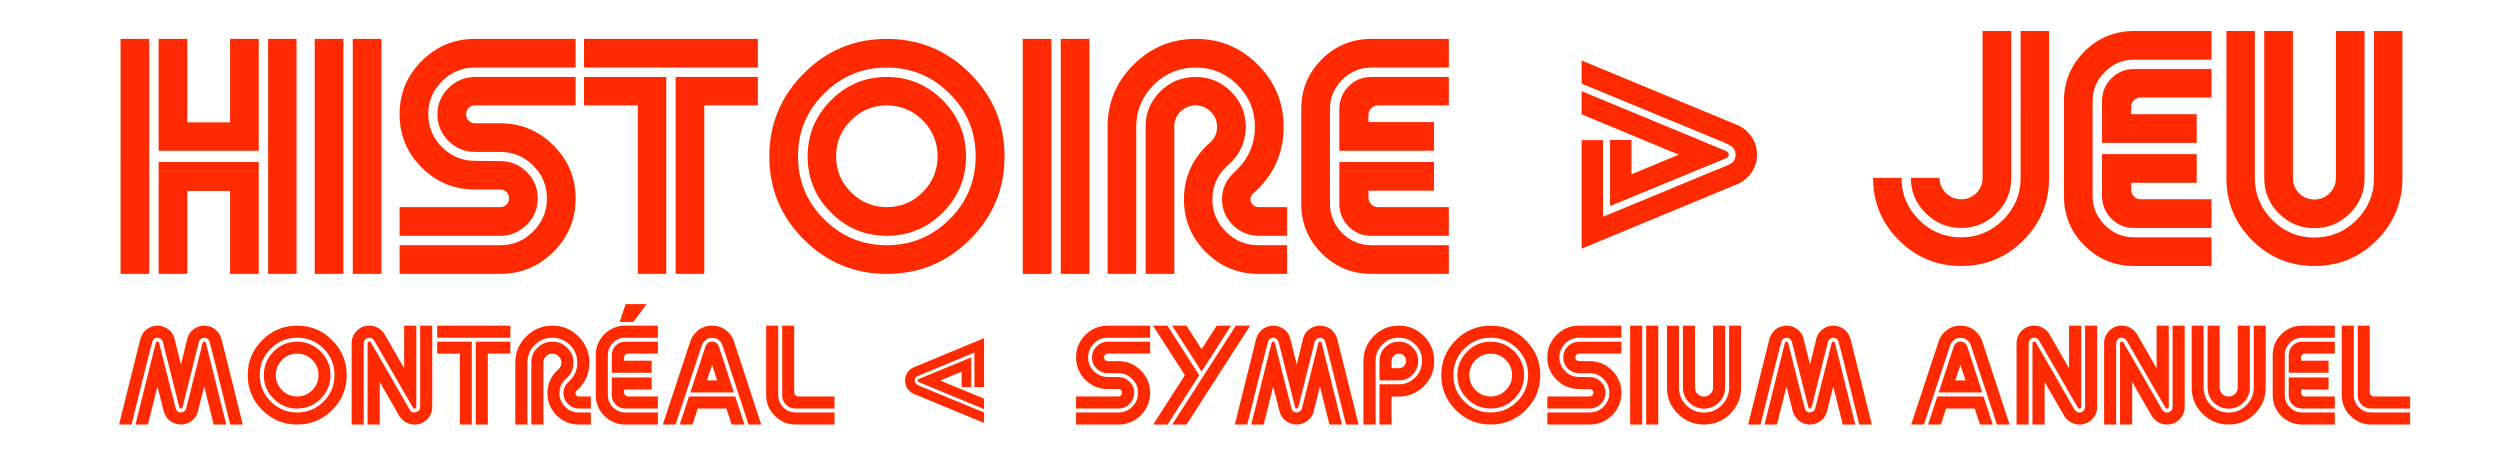 <?xml version="1.0" encoding="utf-8"?>
<!-- Generator: Adobe Illustrator 16.0.0, SVG Export Plug-In . SVG Version: 6.00 Build 0)  -->
<!DOCTYPE svg PUBLIC "-//W3C//DTD SVG 1.1//EN" "http://www.w3.org/Graphics/SVG/1.1/DTD/svg11.dtd">
<svg version="1.1" id="FR" xmlns="http://www.w3.org/2000/svg" xmlns:xlink="http://www.w3.org/1999/xlink" x="0px" y="0px"
	 width="435px" height="81.351px" viewBox="0 0 435 81.351" enable-background="new 0 0 435 81.351" xml:space="preserve">
<g>
	<path fill="#FF2A00" d="M25.965,6.768v40.887h-4.988V27.211V6.768H25.965z M45.018,6.768V26.23H27.601V6.768h4.988v14.515h7.441
		V6.768H45.018z M40.03,47.655V33.222h-7.441v14.433h-4.988V28.193h17.417v19.462H40.03z M51.601,6.768v40.887h-4.947V6.768H51.601z
		"/>
	<path fill="#FF2A00" d="M59.748,6.768v40.887h-4.988V6.768H59.748z M66.371,6.768v40.887h-4.988V6.768H66.371z"/>
	<path fill="#FF2A00" d="M87.029,36.043c0.436,0,0.804-0.15,1.104-0.45s0.45-0.667,0.45-1.104c0-0.409-0.15-0.763-0.45-1.063
		s-0.667-0.45-1.104-0.45h-4.375c-3.625,0-6.719-1.274-9.281-3.823c-2.562-2.548-3.844-5.649-3.844-9.302
		c0-3.598,1.281-6.678,3.844-9.24c2.562-2.562,5.656-3.843,9.281-3.843h17.5v4.988h-17.5c-2.235,0-4.15,0.791-5.745,2.371
		c-1.595,1.581-2.392,3.489-2.392,5.724c0,2.235,0.797,4.15,2.392,5.745c1.595,1.595,3.509,2.392,5.745,2.392l4.375,0.041
		c1.799,0,3.339,0.633,4.62,1.901c1.281,1.268,1.921,2.788,1.921,4.559c0,1.799-0.641,3.339-1.921,4.62
		c-1.281,1.281-2.821,1.922-4.62,1.922h-17.5v-4.988H87.029z M87.029,47.655h-17.5v-4.988h17.5c2.235,0,4.15-0.798,5.745-2.392
		c1.594-1.595,2.392-3.509,2.392-5.745s-0.797-4.143-2.392-5.724c-1.595-1.581-3.51-2.372-5.745-2.372h-4.375
		c-1.799,0-3.339-0.641-4.62-1.922c-1.281-1.281-1.922-2.821-1.922-4.62c0-1.771,0.641-3.298,1.922-4.579
		c1.281-1.254,2.821-1.895,4.62-1.922h17.5v4.947h-17.5c-0.437,0-0.804,0.15-1.104,0.45c-0.3,0.3-0.45,0.668-0.45,1.104
		c0,0.437,0.15,0.804,0.45,1.104s0.667,0.45,1.104,0.45h4.375c3.598,0,6.685,1.281,9.261,3.843c2.576,2.562,3.864,5.643,3.864,9.241
		c0,3.652-1.288,6.753-3.864,9.301C93.713,46.38,90.626,47.655,87.029,47.655z"/>
	<path fill="#FF2A00" d="M131.871,6.768v4.988h-30.256V6.768H131.871z M115.925,47.655h-4.947V18.339h-9.363v-4.947h14.311V47.655z
		 M122.548,18.339v29.316h-4.988V13.392h14.31v4.947H122.548z"/>
	<path fill="#FF2A00" d="M154.308,47.655c-5.643,0-10.46-1.996-14.454-5.99c-3.994-3.993-5.99-8.812-5.99-14.454
		c0-5.615,1.997-10.426,5.99-14.433c3.993-4.007,8.811-6.01,14.454-6.01c5.642,0,10.467,2.003,14.474,6.01s6.01,8.818,6.01,14.433
		c0,5.642-2.003,10.46-6.01,14.454C164.774,45.659,159.95,47.655,154.308,47.655z M154.308,11.756
		c-4.252,0-7.892,1.506-10.917,4.518c-3.026,3.012-4.539,6.645-4.539,10.896c0,4.307,1.513,7.966,4.539,10.978
		c3.025,3.012,6.665,4.518,10.917,4.518c4.252,0,7.891-1.506,10.917-4.518c3.026-3.012,4.539-6.671,4.539-10.978
		c0-4.252-1.513-7.884-4.539-10.896C162.199,13.262,158.56,11.756,154.308,11.756z M154.308,41.031c-3.789,0-7.033-1.35-9.731-4.048
		c-2.698-2.699-4.048-5.956-4.048-9.772c0-3.789,1.35-7.04,4.048-9.751c2.699-2.712,5.942-4.068,9.731-4.068
		c3.789,0,7.032,1.356,9.731,4.068c2.698,2.712,4.048,5.962,4.048,9.751c0,3.816-1.35,7.073-4.048,9.772
		C161.34,39.682,158.096,41.031,154.308,41.031z M154.308,18.339c-2.426,0-4.505,0.866-6.235,2.596
		c-1.731,1.731-2.596,3.81-2.596,6.235c0,2.453,0.865,4.545,2.596,6.276c1.73,1.731,3.809,2.596,6.235,2.596
		c2.425,0,4.504-0.865,6.235-2.596s2.597-3.823,2.597-6.276c0-2.426-0.866-4.504-2.597-6.235
		C158.812,19.205,156.733,18.339,154.308,18.339z"/>
	<path fill="#FF2A00" d="M182.938,6.768v40.887h-4.988V6.768H182.938z M189.562,6.768v40.887h-4.988V6.768H189.562z"/>
	<path fill="#FF2A00" d="M223.957,41.031h-4.988c-1.745-0.027-3.237-0.661-4.477-1.901s-1.86-2.719-1.86-4.436
		c0-1.745,0.627-3.23,1.881-4.457c0.245-0.245,0.409-0.409,0.491-0.491c0.109-0.109,0.231-0.231,0.368-0.368
		c1.99-2.017,2.985-4.457,2.985-7.319c0-2.834-1.009-5.261-3.025-7.278c-2.018-2.017-4.443-3.025-7.278-3.025
		c-2.862,0-5.302,1.008-7.319,3.025c-2.017,2.017-3.026,4.443-3.026,7.278v25.595h-4.988V22.06c0-4.198,1.5-7.795,4.498-10.794
		c2.999-2.999,6.61-4.498,10.835-4.498c4.225,0,7.83,1.499,10.815,4.498c2.984,2.999,4.477,6.596,4.477,10.794
		c0,4.252-1.486,7.864-4.457,10.835c-0.163,0.137-0.326,0.286-0.49,0.45c-0.027,0-0.164,0.123-0.409,0.368
		c-0.272,0.273-0.409,0.6-0.409,0.981c0,0.354,0.136,0.667,0.409,0.94c0.272,0.272,0.6,0.409,0.981,0.409h4.988V41.031z
		 M223.957,47.655h-4.988c-3.571,0-6.624-1.268-9.159-3.803c-2.535-2.535-3.802-5.587-3.802-9.158s1.268-6.637,3.802-9.2
		c0.3-0.3,0.613-0.586,0.94-0.859c0.682-0.708,1.022-1.567,1.022-2.576c0-1.008-0.368-1.881-1.104-2.617
		c-0.736-0.736-1.608-1.104-2.617-1.104c-1.036,0-1.922,0.368-2.658,1.104c-0.736,0.736-1.091,1.608-1.063,2.617v25.595h-4.988
		V22.06c-0.028-2.372,0.811-4.409,2.514-6.113c1.704-1.703,3.769-2.555,6.195-2.555c2.398,0,4.449,0.852,6.153,2.555
		c1.704,1.704,2.555,3.741,2.555,6.113c0,2.426-0.872,4.511-2.617,6.256c-0.272,0.218-0.545,0.463-0.817,0.736
		c-1.582,1.554-2.372,3.435-2.372,5.643c0,2.181,0.784,4.055,2.351,5.622c1.567,1.567,3.455,2.351,5.663,2.351h4.988V47.655z"/>
	<path fill="#FF2A00" d="M226.42,18.38c0.137-3.107,1.322-5.792,3.557-8.055c2.398-2.372,5.289-3.557,8.668-3.557h13.453v4.988
		h-13.453c-1.99,0-3.693,0.708-5.109,2.126c-1.418,1.417-2.127,3.121-2.127,5.111V35.43c0,1.99,0.709,3.693,2.127,5.111
		c1.416,1.418,3.119,2.126,5.109,2.126h13.453v4.988h-13.453c-3.379,0-6.27-1.186-8.668-3.558c-2.234-2.262-3.42-4.947-3.557-8.054
		V18.38z M238.113,21.242h11.408v4.988h-16.479v-7.85h0.041c0.109-1.281,0.641-2.413,1.596-3.394
		c1.09-1.063,2.385-1.595,3.885-1.595h13.533v4.947H239.75c-0.438,0-0.818,0.164-1.146,0.491c-0.326,0.327-0.49,0.709-0.49,1.145
		V21.242z M238.113,34.407c0,0.437,0.164,0.818,0.49,1.145c0.328,0.327,0.709,0.491,1.146,0.491h12.348v4.988h-13.533
		c-1.5,0-2.795-0.532-3.885-1.595c-0.955-0.981-1.486-2.112-1.596-3.394h-0.041v-7.85h16.479v4.988h-11.408V34.407z"/>
</g>
<g>
	<path fill="#FF2A00" d="M344.985,59.605l4.681,14.264h-2.203l-4.525-13.73c-0.092-0.298-0.252-0.567-0.481-0.809
		c-0.367-0.367-0.814-0.551-1.343-0.551c-0.516,0-0.951,0.184-1.307,0.551c-0.241,0.241-0.408,0.517-0.5,0.826l-4.541,13.713h-2.221
		l4.732-14.315c0.172-0.643,0.51-1.216,1.015-1.721c0.78-0.78,1.721-1.17,2.821-1.17c1.113,0,2.06,0.39,2.84,1.17
		C344.469,58.349,344.813,58.94,344.985,59.605z M345.141,68.982l1.6,4.887h-2.219l-0.912-2.787h-4.99l-0.912,2.787h-2.219
		l1.6-4.887H345.141z M337.328,68.293l2.599-7.914c0.058-0.229,0.172-0.431,0.345-0.603c0.229-0.229,0.51-0.344,0.842-0.344
		c0.345,0,0.637,0.114,0.879,0.344c0.172,0.184,0.286,0.391,0.344,0.619c0.412,1.319,1.268,3.952,2.563,7.897H337.328z
		 M342.009,66.195l-0.896-2.701l-0.895,2.701H342.009z"/>
	<path fill="#FF2A00" d="M360.014,68.293l-5.109-8.86c-0.047-0.115-0.138-0.247-0.275-0.396c-0.195-0.183-0.425-0.274-0.688-0.274
		s-0.49,0.094-0.68,0.283c-0.188,0.189-0.284,0.422-0.284,0.697v14.126h-2.099V59.743c0-0.86,0.298-1.589,0.895-2.186
		s1.319-0.895,2.168-0.895s1.571,0.298,2.168,0.895c0.138,0.126,0.259,0.264,0.361,0.413l0.018-0.018l3.526,6.126v-7.416h2.117
		v14.126c0,0.081-0.031,0.152-0.095,0.215c-0.063,0.063-0.135,0.095-0.216,0.095c-0.092,0-0.166-0.034-0.223-0.103
		C361.574,70.972,361.047,70.072,360.014,68.293z M355.765,62.238l5.11,8.86c0.045,0.115,0.137,0.247,0.275,0.396
		c0.194,0.184,0.424,0.274,0.688,0.274s0.49-0.094,0.68-0.283s0.284-0.422,0.284-0.697V56.663h2.099v14.126
		c0,0.86-0.298,1.589-0.895,2.186c-0.596,0.597-1.318,0.895-2.168,0.895c-0.849,0-1.571-0.298-2.168-0.895
		c-0.137-0.126-0.258-0.264-0.361-0.413l-0.018,0.018l-3.526-6.126v7.416h-2.116V59.743c0-0.08,0.031-0.152,0.094-0.215
		c0.063-0.063,0.135-0.095,0.216-0.095c0.091,0,0.166,0.028,0.224,0.086C354.204,59.553,354.732,60.459,355.765,62.238z"/>
	<path fill="#FF2A00" d="M375.25,68.293l-5.109-8.86c-0.047-0.115-0.139-0.247-0.275-0.396c-0.195-0.183-0.426-0.274-0.689-0.274
		s-0.49,0.094-0.68,0.283c-0.188,0.189-0.283,0.422-0.283,0.697v14.126h-2.1V59.743c0-0.86,0.299-1.589,0.895-2.186
		c0.598-0.597,1.32-0.895,2.168-0.895c0.85,0,1.572,0.298,2.168,0.895c0.139,0.126,0.259,0.264,0.361,0.413l0.018-0.018l3.527,6.126
		v-7.416h2.117v14.126c0,0.081-0.032,0.152-0.096,0.215c-0.062,0.063-0.135,0.095-0.215,0.095c-0.092,0-0.166-0.034-0.224-0.103
		C376.811,70.972,376.283,70.072,375.25,68.293z M371,62.238l5.11,8.86c0.046,0.115,0.138,0.247,0.275,0.396
		c0.194,0.184,0.425,0.274,0.688,0.274s0.49-0.094,0.68-0.283s0.283-0.422,0.283-0.697V56.663h2.1v14.126
		c0,0.86-0.299,1.589-0.895,2.186c-0.597,0.597-1.319,0.895-2.168,0.895c-0.85,0-1.572-0.298-2.168-0.895
		c-0.138-0.126-0.258-0.264-0.361-0.413l-0.018,0.018L371,66.453v7.416h-2.116V59.743c0-0.08,0.032-0.152,0.095-0.215
		c0.062-0.063,0.135-0.095,0.215-0.095c0.092,0,0.166,0.028,0.225,0.086C369.439,59.553,369.968,60.459,371,62.238z"/>
	<path fill="#FF2A00" d="M392.154,67.434V56.663h2.082v10.771c0,1.777-0.628,3.295-1.884,4.551
		c-1.257,1.256-2.778,1.884-4.568,1.884c-1.778,0-3.295-0.628-4.551-1.884c-1.257-1.256-1.884-2.773-1.884-4.551V56.663h2.082
		v10.771c0,1.192,0.427,2.216,1.281,3.07c0.854,0.855,1.879,1.282,3.071,1.282c1.204,0,2.233-0.427,3.089-1.282
		C391.727,69.65,392.154,68.626,392.154,67.434z M389.367,67.434V56.663h2.1v10.771c0,1.009-0.361,1.872-1.084,2.589
		s-1.59,1.075-2.599,1.075c-1.01,0-1.872-0.358-2.589-1.075c-0.718-0.717-1.076-1.58-1.076-2.589V56.663h2.1v10.771
		c0,0.436,0.151,0.806,0.455,1.109c0.305,0.304,0.674,0.456,1.11,0.456c0.436,0,0.809-0.152,1.118-0.456
		C389.213,68.24,389.367,67.87,389.367,67.434z"/>
	<path fill="#FF2A00" d="M395.449,61.549c0.057-1.308,0.557-2.438,1.497-3.39c1.009-0.998,2.226-1.497,3.647-1.497h5.66v2.1h-5.66
		c-0.838,0-1.555,0.298-2.15,0.895c-0.597,0.597-0.895,1.313-0.895,2.15v6.917c0,0.837,0.298,1.555,0.895,2.15
		c0.596,0.597,1.312,0.895,2.15,0.895h5.66v2.1h-5.66c-1.422,0-2.639-0.499-3.647-1.497c-0.94-0.952-1.44-2.082-1.497-3.39V61.549z
		 M400.37,62.753h4.8v2.1h-6.934v-3.304h0.018c0.046-0.539,0.27-1.016,0.671-1.429c0.459-0.447,1.003-0.671,1.635-0.671h5.694v2.082
		h-5.195c-0.184,0-0.344,0.069-0.482,0.207c-0.137,0.138-0.206,0.298-0.206,0.481V62.753z M400.37,68.293
		c0,0.184,0.069,0.345,0.206,0.482c0.139,0.138,0.299,0.206,0.482,0.206h5.195v2.1h-5.694c-0.632,0-1.176-0.224-1.635-0.671
		c-0.401-0.413-0.625-0.89-0.671-1.429h-0.018v-3.304h6.934v2.1h-4.8V68.293z"/>
	<path fill="#FF2A00" d="M407.467,68.742V56.663h2.1v12.079c0,0.837,0.295,1.551,0.887,2.142c0.59,0.591,1.305,0.886,2.142,0.886
		h6.762v2.1h-6.762c-1.411,0-2.618-0.502-3.622-1.506C407.969,71.36,407.467,70.152,407.467,68.742z M410.254,56.663h2.082v11.614
		c0,0.184,0.072,0.347,0.216,0.49s0.307,0.215,0.49,0.215h6.314v2.1h-6.813c-0.631,0-1.17-0.224-1.617-0.671
		c-0.447-0.448-0.672-0.986-0.672-1.618V56.663z"/>
</g>
<g>
	<path fill="#FF2A00" d="M243.393,66.866c1.113,0,2.065-0.396,2.857-1.188c0.791-0.791,1.187-1.755,1.187-2.891
		c0-1.124-0.396-2.076-1.187-2.855c-0.792-0.78-1.744-1.17-2.857-1.17c-1.123,0-2.078,0.39-2.864,1.17
		c-0.786,0.779-1.179,1.731-1.179,2.855v11.081h-2.116V62.823c0-1.698,0.599-3.149,1.798-4.354s2.652-1.807,4.361-1.807
		s3.164,0.603,4.362,1.807s1.798,2.655,1.798,4.354c0,1.709-0.6,3.166-1.798,4.37S245.102,69,243.393,69h-1.272v4.869h-2.082v-7.003
		H243.393z M240.038,62.823c0-0.941,0.323-1.738,0.972-2.392c0.648-0.654,1.443-0.981,2.383-0.981c0.93,0,1.725,0.327,2.384,0.981
		c0.659,0.653,0.989,1.45,0.989,2.392c0,0.929-0.33,1.724-0.989,2.383s-1.454,0.989-2.384,0.989h-3.354V62.823z M242.137,64.061
		h1.273c0.344,0,0.64-0.123,0.887-0.37c0.246-0.246,0.369-0.542,0.369-0.886s-0.123-0.643-0.369-0.895
		c-0.247-0.253-0.543-0.379-0.887-0.379s-0.643,0.126-0.895,0.379c-0.252,0.252-0.379,0.551-0.379,0.895V64.061z"/>
	<path fill="#FF2A00" d="M259.387,73.869c-2.375,0-4.402-0.84-6.083-2.521s-2.521-3.708-2.521-6.082c0-2.363,0.84-4.388,2.521-6.074
		s3.708-2.529,6.083-2.529c2.374,0,4.404,0.843,6.09,2.529c1.687,1.687,2.529,3.711,2.529,6.074c0,2.374-0.843,4.401-2.529,6.082
		C263.791,73.029,261.761,73.869,259.387,73.869z M259.387,58.762c-1.79,0-3.321,0.634-4.595,1.9
		c-1.272,1.268-1.909,2.797-1.909,4.586c0,1.812,0.637,3.353,1.909,4.62c1.273,1.268,2.805,1.9,4.595,1.9
		c1.789,0,3.32-0.633,4.594-1.9s1.91-2.808,1.91-4.62c0-1.789-0.637-3.318-1.91-4.586C262.707,59.396,261.176,58.762,259.387,58.762
		z M259.387,71.082c-1.596,0-2.96-0.568-4.096-1.704c-1.135-1.135-1.703-2.506-1.703-4.111c0-1.595,0.568-2.963,1.703-4.104
		c1.136-1.141,2.5-1.712,4.096-1.712c1.594,0,2.959,0.571,4.095,1.712c1.136,1.142,1.703,2.51,1.703,4.104
		c0,1.605-0.567,2.977-1.703,4.111C262.346,70.513,260.98,71.082,259.387,71.082z M259.387,61.532c-1.021,0-1.896,0.364-2.625,1.093
		s-1.092,1.604-1.092,2.624c0,1.032,0.363,1.913,1.092,2.641c0.729,0.729,1.604,1.093,2.625,1.093c1.021,0,1.895-0.364,2.623-1.093
		c0.729-0.728,1.093-1.608,1.093-2.641c0-1.021-0.364-1.896-1.093-2.624S260.407,61.532,259.387,61.532z"/>
	<path fill="#FF2A00" d="M276.602,68.982c0.184,0,0.338-0.062,0.464-0.189c0.126-0.126,0.189-0.28,0.189-0.464
		c0-0.173-0.063-0.321-0.189-0.447c-0.126-0.127-0.28-0.189-0.464-0.189h-1.842c-1.525,0-2.828-0.536-3.906-1.609
		c-1.078-1.072-1.617-2.377-1.617-3.914c0-1.514,0.539-2.811,1.617-3.889s2.381-1.617,3.906-1.617h7.364v2.1h-7.364
		c-0.94,0-1.746,0.332-2.418,0.997c-0.67,0.666-1.006,1.469-1.006,2.409s0.336,1.746,1.006,2.418
		c0.672,0.671,1.478,1.006,2.418,1.006l1.842,0.018c0.756,0,1.404,0.267,1.943,0.8s0.809,1.173,0.809,1.919
		c0,0.757-0.27,1.405-0.809,1.944s-1.188,0.809-1.943,0.809h-7.365v-2.1H276.602z M276.602,73.869h-7.365v-2.1h7.365
		c0.939,0,1.746-0.335,2.417-1.006s1.007-1.477,1.007-2.418c0-0.94-0.336-1.743-1.007-2.408c-0.671-0.666-1.478-0.998-2.417-0.998
		h-1.842c-0.757,0-1.405-0.27-1.944-0.809s-0.809-1.188-0.809-1.944c0-0.746,0.27-1.389,0.809-1.928
		c0.539-0.527,1.188-0.797,1.944-0.809h7.364v2.082h-7.364c-0.184,0-0.338,0.063-0.465,0.189c-0.126,0.126-0.189,0.281-0.189,0.465
		s0.063,0.338,0.189,0.464c0.127,0.127,0.281,0.189,0.465,0.189h1.842c1.514,0,2.812,0.539,3.896,1.617
		c1.084,1.079,1.626,2.375,1.626,3.889c0,1.537-0.542,2.842-1.626,3.915C279.414,73.333,278.115,73.869,276.602,73.869z"/>
	<path fill="#FF2A00" d="M285.746,56.663v17.206h-2.1V56.663H285.746z M288.533,56.663v17.206h-2.099V56.663H288.533z"/>
	<path fill="#FF2A00" d="M300.861,67.434V56.663h2.082v10.771c0,1.777-0.628,3.295-1.884,4.551
		c-1.257,1.256-2.778,1.884-4.568,1.884c-1.778,0-3.295-0.628-4.551-1.884c-1.257-1.256-1.884-2.773-1.884-4.551V56.663h2.082
		v10.771c0,1.192,0.427,2.216,1.281,3.07c0.854,0.855,1.879,1.282,3.071,1.282c1.204,0,2.233-0.427,3.089-1.282
		C300.434,69.65,300.861,68.626,300.861,67.434z M298.074,67.434V56.663h2.1v10.771c0,1.009-0.361,1.872-1.084,2.589
		s-1.59,1.075-2.599,1.075c-1.01,0-1.872-0.358-2.589-1.075c-0.718-0.717-1.076-1.58-1.076-2.589V56.663h2.1v10.771
		c0,0.436,0.151,0.806,0.455,1.109c0.305,0.304,0.674,0.456,1.11,0.456c0.436,0,0.809-0.152,1.118-0.456
		C297.92,68.24,298.074,67.87,298.074,67.434z"/>
	<path fill="#FF2A00" d="M314.445,70.049c0-0.035-0.006-0.063-0.017-0.087c-1.732-6.894-2.61-10.375-2.633-10.443
		c-0.069-0.264-0.218-0.465-0.447-0.603s-0.47-0.178-0.723-0.12c-0.253,0.068-0.447,0.218-0.585,0.447
		c-0.126,0.218-1.359,5.093-3.699,14.625h-2.168l3.699-14.866c0.08-0.286,0.201-0.567,0.361-0.843
		c0.436-0.723,1.061-1.188,1.875-1.394c0.826-0.207,1.606-0.092,2.34,0.344c0.734,0.437,1.199,1.066,1.395,1.893l1.102,4.439
		l1.084-4.439c0.194-0.826,0.656-1.456,1.385-1.893c0.728-0.436,1.511-0.551,2.349-0.344c0.814,0.206,1.439,0.671,1.875,1.394
		c0.16,0.275,0.281,0.557,0.361,0.843l3.699,14.866h-2.186c-2.328-9.532-3.555-14.407-3.682-14.625
		c-0.137-0.229-0.332-0.379-0.584-0.447c-0.254-0.058-0.496-0.018-0.732,0.12c-0.234,0.138-0.387,0.339-0.455,0.603
		c-0.023,0.08-0.896,3.562-2.616,10.443c-0.012,0.023-0.017,0.052-0.017,0.087l-0.206,0.773c0,0.069-0.023,0.127-0.069,0.173
		c-0.058,0.057-0.126,0.086-0.206,0.086c-0.081,0-0.15-0.029-0.207-0.086c-0.046-0.046-0.074-0.092-0.086-0.138L314.445,70.049z
		 M322.825,73.869h-2.186l-1.652-6.642l-1.084,4.302c-0.194,0.826-0.659,1.457-1.393,1.893c-0.734,0.436-1.515,0.551-2.341,0.344
		c-0.814-0.206-1.439-0.671-1.875-1.394c-0.16-0.275-0.281-0.556-0.361-0.843l-1.084-4.302l-1.652,6.642h-2.168l3.305-13.3
		c0.012-0.046,0.028-0.092,0.051-0.138l0.189-0.774c0.012-0.046,0.041-0.092,0.086-0.138c0.058-0.058,0.127-0.086,0.207-0.086
		s0.148,0.028,0.206,0.086c0.046,0.046,0.069,0.103,0.069,0.172l0.223,0.843v0.035c1.768,7.043,2.68,10.615,2.736,10.719
		c0.138,0.229,0.332,0.379,0.585,0.447c0.253,0.058,0.493,0.018,0.723-0.12s0.379-0.333,0.448-0.585
		c0.011-0.058,0.889-3.545,2.632-10.461l0.225-0.878c0-0.069,0.027-0.126,0.086-0.172c0.045-0.058,0.107-0.086,0.188-0.086
		c0.082,0,0.15,0.028,0.207,0.086c0.047,0.046,0.074,0.092,0.086,0.138l0.225,0.912L322.825,73.869z"/>
</g>
<g>
	<path fill="#FF2A00" d="M194.598,68.982c0.184,0,0.338-0.062,0.464-0.189c0.126-0.126,0.189-0.28,0.189-0.464
		c0-0.173-0.063-0.321-0.189-0.447c-0.126-0.127-0.281-0.189-0.464-0.189h-1.841c-1.525,0-2.828-0.536-3.906-1.609
		c-1.078-1.072-1.617-2.377-1.617-3.914c0-1.514,0.539-2.811,1.617-3.889s2.38-1.617,3.906-1.617h7.364v2.1h-7.364
		c-0.94,0-1.746,0.332-2.417,0.997c-0.671,0.666-1.006,1.469-1.006,2.409s0.335,1.746,1.006,2.418
		c0.671,0.671,1.477,1.006,2.417,1.006l1.841,0.018c0.757,0,1.405,0.267,1.944,0.8c0.539,0.533,0.809,1.173,0.809,1.919
		c0,0.757-0.27,1.405-0.809,1.944c-0.54,0.539-1.188,0.809-1.944,0.809h-7.364v-2.1H194.598z M194.598,73.869h-7.364v-2.1h7.364
		c0.94,0,1.746-0.335,2.417-1.006c0.671-0.671,1.006-1.477,1.006-2.418c0-0.94-0.335-1.743-1.006-2.408
		c-0.671-0.666-1.477-0.998-2.417-0.998h-1.841c-0.757,0-1.405-0.27-1.944-0.809s-0.809-1.188-0.809-1.944
		c0-0.746,0.27-1.389,0.809-1.928c0.539-0.527,1.188-0.797,1.944-0.809h7.364v2.082h-7.364c-0.184,0-0.338,0.063-0.464,0.189
		c-0.126,0.126-0.189,0.281-0.189,0.465s0.063,0.338,0.189,0.464c0.126,0.127,0.281,0.189,0.464,0.189h1.841
		c1.514,0,2.813,0.539,3.897,1.617c1.084,1.079,1.626,2.375,1.626,3.889c0,1.537-0.542,2.842-1.626,3.915
		C197.411,73.333,196.112,73.869,194.598,73.869z"/>
	<path fill="#FF2A00" d="M200.663,73.869l5.506-8.586l-5.541-8.62h2.495l5.541,8.62l-5.506,8.586H200.663z M214.204,56.663
		l-5.127,7.983l-5.127-7.983h2.495l2.633,4.095l2.632-4.095H214.204z M203.966,73.869l11.063-17.206h2.495l-11.063,17.206H203.966z"
		/>
	<path fill="#FF2A00" d="M225.133,70.049c0-0.035-0.006-0.063-0.017-0.087c-1.732-6.894-2.61-10.375-2.633-10.443
		c-0.069-0.264-0.218-0.465-0.447-0.603s-0.47-0.178-0.723-0.12c-0.253,0.068-0.447,0.218-0.585,0.447
		c-0.126,0.218-1.359,5.093-3.699,14.625h-2.168l3.699-14.866c0.08-0.286,0.201-0.567,0.361-0.843
		c0.436-0.723,1.061-1.188,1.875-1.394c0.826-0.207,1.606-0.092,2.34,0.344c0.734,0.437,1.199,1.066,1.395,1.893l1.102,4.439
		l1.084-4.439c0.194-0.826,0.656-1.456,1.385-1.893c0.729-0.436,1.511-0.551,2.349-0.344c0.813,0.206,1.439,0.671,1.875,1.394
		c0.161,0.275,0.281,0.557,0.361,0.843l3.7,14.866h-2.186c-2.329-9.532-3.557-14.407-3.683-14.625
		c-0.138-0.229-0.333-0.379-0.585-0.447c-0.252-0.058-0.496-0.018-0.73,0.12c-0.236,0.138-0.388,0.339-0.457,0.603
		c-0.022,0.08-0.895,3.562-2.615,10.443c-0.012,0.023-0.017,0.052-0.017,0.087l-0.206,0.773c0,0.069-0.023,0.127-0.069,0.173
		c-0.058,0.057-0.126,0.086-0.206,0.086c-0.081,0-0.15-0.029-0.207-0.086c-0.046-0.046-0.074-0.092-0.086-0.138L225.133,70.049z
		 M233.513,73.869h-2.185l-1.652-6.642l-1.084,4.302c-0.195,0.826-0.66,1.457-1.394,1.893c-0.734,0.436-1.515,0.551-2.341,0.344
		c-0.814-0.206-1.439-0.671-1.875-1.394c-0.16-0.275-0.281-0.556-0.361-0.843l-1.084-4.302l-1.652,6.642h-2.167l3.304-13.3
		c0.012-0.046,0.028-0.092,0.051-0.138l0.189-0.774c0.012-0.046,0.041-0.092,0.086-0.138c0.058-0.058,0.127-0.086,0.207-0.086
		s0.148,0.028,0.206,0.086c0.046,0.046,0.069,0.103,0.069,0.172l0.223,0.843v0.035c1.768,7.043,2.68,10.615,2.736,10.719
		c0.138,0.229,0.332,0.379,0.585,0.447c0.253,0.058,0.493,0.018,0.723-0.12s0.379-0.333,0.448-0.585
		c0.011-0.058,0.889-3.545,2.632-10.461l0.224-0.878c0-0.069,0.029-0.126,0.086-0.172c0.046-0.058,0.109-0.086,0.189-0.086
		s0.148,0.028,0.207,0.086c0.045,0.046,0.074,0.092,0.086,0.138l0.223,0.912L233.513,73.869z"/>
</g>
<g>
	<path fill="#FF2A00" d="M30.99,70.049c0-0.035-0.006-0.063-0.018-0.087c-1.731-6.894-2.609-10.375-2.632-10.443
		c-0.069-0.264-0.219-0.465-0.447-0.603c-0.229-0.138-0.471-0.178-0.723-0.12c-0.253,0.068-0.448,0.218-0.585,0.447
		c-0.127,0.218-1.359,5.093-3.7,14.625h-2.168l3.7-14.866c0.08-0.286,0.2-0.567,0.361-0.843c0.436-0.723,1.061-1.188,1.875-1.394
		c0.826-0.207,1.605-0.092,2.34,0.344c0.734,0.437,1.199,1.066,1.394,1.893l1.102,4.439l1.084-4.439
		c0.195-0.826,0.656-1.456,1.385-1.893c0.729-0.436,1.512-0.551,2.349-0.344c0.814,0.206,1.439,0.671,1.876,1.394
		c0.16,0.275,0.28,0.557,0.361,0.843l3.699,14.866h-2.186c-2.328-9.532-3.556-14.407-3.682-14.625
		c-0.138-0.229-0.333-0.379-0.585-0.447c-0.253-0.058-0.496-0.018-0.731,0.12s-0.388,0.339-0.456,0.603
		c-0.023,0.08-0.895,3.562-2.615,10.443c-0.012,0.023-0.018,0.052-0.018,0.087l-0.206,0.773c0,0.069-0.023,0.127-0.069,0.173
		c-0.057,0.057-0.126,0.086-0.206,0.086s-0.149-0.029-0.206-0.086c-0.047-0.046-0.075-0.092-0.087-0.138L30.99,70.049z
		 M39.369,73.869h-2.185l-1.652-6.642l-1.084,4.302c-0.194,0.826-0.659,1.457-1.394,1.893s-1.514,0.551-2.34,0.344
		c-0.814-0.206-1.439-0.671-1.875-1.394c-0.161-0.275-0.281-0.556-0.361-0.843l-1.084-4.302l-1.652,6.642h-2.168l3.304-13.3
		c0.012-0.046,0.028-0.092,0.052-0.138l0.189-0.774c0.011-0.046,0.04-0.092,0.086-0.138c0.057-0.058,0.126-0.086,0.206-0.086
		s0.149,0.028,0.207,0.086c0.046,0.046,0.068,0.103,0.068,0.172l0.224,0.843v0.035c1.767,7.043,2.679,10.615,2.736,10.719
		c0.138,0.229,0.332,0.379,0.585,0.447c0.252,0.058,0.493,0.018,0.723-0.12c0.229-0.138,0.378-0.333,0.447-0.585
		c0.011-0.058,0.889-3.545,2.632-10.461l0.225-0.878c0-0.069,0.028-0.126,0.086-0.172c0.046-0.058,0.108-0.086,0.188-0.086
		c0.081,0,0.149,0.028,0.207,0.086c0.046,0.046,0.074,0.092,0.086,0.138l0.224,0.912L39.369,73.869z"/>
	<path fill="#FF2A00" d="M51.706,73.869c-2.374,0-4.402-0.84-6.082-2.521c-1.681-1.681-2.521-3.708-2.521-6.082
		c0-2.363,0.841-4.388,2.521-6.074c1.68-1.687,3.708-2.529,6.082-2.529s4.404,0.843,6.091,2.529s2.529,3.711,2.529,6.074
		c0,2.374-0.843,4.401-2.529,6.082S54.08,73.869,51.706,73.869z M51.706,58.762c-1.789,0-3.32,0.634-4.594,1.9
		c-1.273,1.268-1.91,2.797-1.91,4.586c0,1.812,0.637,3.353,1.91,4.62s2.805,1.9,4.594,1.9s3.32-0.633,4.594-1.9
		s1.91-2.808,1.91-4.62c0-1.789-0.637-3.318-1.91-4.586C55.026,59.396,53.495,58.762,51.706,58.762z M51.706,71.082
		c-1.595,0-2.959-0.568-4.095-1.704c-1.136-1.135-1.704-2.506-1.704-4.111c0-1.595,0.568-2.963,1.704-4.104
		c1.136-1.141,2.5-1.712,4.095-1.712s2.959,0.571,4.095,1.712c1.136,1.142,1.704,2.51,1.704,4.104c0,1.605-0.568,2.977-1.704,4.111
		C54.665,70.513,53.301,71.082,51.706,71.082z M51.706,61.532c-1.021,0-1.896,0.364-2.624,1.093s-1.093,1.604-1.093,2.624
		c0,1.032,0.364,1.913,1.093,2.641c0.729,0.729,1.604,1.093,2.624,1.093s1.896-0.364,2.624-1.093
		c0.729-0.728,1.093-1.608,1.093-2.641c0-1.021-0.364-1.896-1.093-2.624S52.727,61.532,51.706,61.532z"/>
	<path fill="#FF2A00" d="M70.323,68.293l-5.11-8.86c-0.046-0.115-0.138-0.247-0.275-0.396c-0.194-0.183-0.424-0.274-0.688-0.274
		c-0.265,0-0.49,0.094-0.68,0.283s-0.284,0.422-0.284,0.697v14.126h-2.1V59.743c0-0.86,0.299-1.589,0.896-2.186
		c0.596-0.597,1.318-0.895,2.168-0.895c0.849,0,1.571,0.298,2.168,0.895c0.138,0.126,0.258,0.264,0.361,0.413l0.017-0.018
		l3.527,6.126v-7.416h2.116v14.126c0,0.081-0.031,0.152-0.095,0.215c-0.062,0.063-0.135,0.095-0.215,0.095
		c-0.092,0-0.166-0.034-0.224-0.103C71.884,70.972,71.355,70.072,70.323,68.293z M66.073,62.238l5.11,8.86
		c0.046,0.115,0.138,0.247,0.275,0.396c0.195,0.184,0.425,0.274,0.688,0.274s0.49-0.094,0.68-0.283s0.283-0.422,0.283-0.697V56.663
		h2.1v14.126c0,0.86-0.298,1.589-0.895,2.186s-1.319,0.895-2.168,0.895s-1.571-0.298-2.168-0.895
		c-0.138-0.126-0.259-0.264-0.361-0.413l-0.018,0.018l-3.527-6.126v7.416h-2.116V59.743c0-0.08,0.031-0.152,0.095-0.215
		c0.063-0.063,0.135-0.095,0.215-0.095c0.092,0,0.167,0.028,0.224,0.086C64.514,59.553,65.041,60.459,66.073,62.238z"/>
	<path fill="#FF2A00" d="M88.803,56.663v2.1H76.069v-2.1H88.803z M82.092,73.869H80.01V61.532h-3.94V59.45h6.022V73.869z
		 M84.879,61.532v12.337H82.78V59.45h6.022v2.082H84.879z"/>
	<path fill="#FF2A00" d="M102.808,71.082h-2.099c-0.734-0.012-1.362-0.278-1.884-0.801c-0.522-0.521-0.783-1.144-0.783-1.866
		c0-0.734,0.264-1.359,0.791-1.876c0.104-0.103,0.173-0.172,0.207-0.206c0.046-0.046,0.098-0.098,0.154-0.155
		c0.838-0.849,1.257-1.875,1.257-3.079c0-1.193-0.425-2.214-1.273-3.063c-0.849-0.849-1.87-1.272-3.062-1.272
		c-1.205,0-2.231,0.424-3.08,1.272c-0.849,0.85-1.273,1.87-1.273,3.063v10.771h-2.1V63.098c0-1.767,0.631-3.281,1.894-4.543
		c1.262-1.262,2.781-1.893,4.56-1.893c1.777,0,3.295,0.631,4.551,1.893s1.884,2.776,1.884,4.543c0,1.789-0.625,3.309-1.875,4.56
		c-0.069,0.057-0.138,0.12-0.207,0.188c-0.012,0-0.068,0.052-0.172,0.155c-0.115,0.114-0.172,0.252-0.172,0.413
		c0,0.149,0.057,0.281,0.172,0.396c0.114,0.115,0.252,0.172,0.413,0.172h2.099V71.082z M102.808,73.869h-2.099
		c-1.503,0-2.787-0.533-3.854-1.601c-1.066-1.066-1.6-2.351-1.6-3.854s0.533-2.793,1.6-3.871c0.126-0.127,0.258-0.247,0.396-0.361
		c0.287-0.299,0.431-0.66,0.431-1.084c0-0.425-0.155-0.792-0.465-1.102s-0.677-0.465-1.101-0.465c-0.437,0-0.809,0.155-1.119,0.465
		c-0.31,0.31-0.459,0.677-0.447,1.102v10.771H92.45V63.098c-0.012-0.998,0.341-1.855,1.058-2.573
		c0.717-0.717,1.586-1.075,2.607-1.075c1.009,0,1.872,0.358,2.589,1.075c0.717,0.718,1.075,1.575,1.075,2.573
		c0,1.021-0.366,1.898-1.101,2.632c-0.115,0.092-0.229,0.195-0.345,0.31c-0.665,0.654-0.997,1.445-0.997,2.375
		c0,0.918,0.329,1.706,0.989,2.365c0.659,0.66,1.453,0.989,2.383,0.989h2.099V73.869z"/>
	<path fill="#FF2A00" d="M103.668,61.549c0.058-1.308,0.557-2.438,1.497-3.39c1.01-0.998,2.226-1.497,3.648-1.497h5.66v2.1h-5.66
		c-0.838,0-1.555,0.298-2.151,0.895s-0.895,1.313-0.895,2.15v6.917c0,0.837,0.298,1.555,0.895,2.15
		c0.597,0.597,1.313,0.895,2.151,0.895h5.66v2.1h-5.66c-1.423,0-2.639-0.499-3.648-1.497c-0.94-0.952-1.439-2.082-1.497-3.39V61.549
		z M108.59,62.753h4.8v2.1h-6.934v-3.304h0.017c0.046-0.539,0.27-1.016,0.672-1.429c0.458-0.447,1.003-0.671,1.634-0.671h5.695
		v2.082h-5.196c-0.184,0-0.344,0.069-0.481,0.207s-0.206,0.298-0.206,0.481V62.753z M108.59,68.293c0,0.184,0.068,0.345,0.206,0.482
		s0.298,0.206,0.481,0.206h5.196v2.1h-5.695c-0.631,0-1.176-0.224-1.634-0.671c-0.402-0.413-0.626-0.89-0.672-1.429h-0.017v-3.304
		h6.934v2.1h-4.8V68.293z M108.848,52.92h3.665l-2.306,3.097h-2.375L108.848,52.92z"/>
	<path fill="#FF2A00" d="M127.774,59.605l4.68,14.264h-2.202l-4.525-13.73c-0.092-0.298-0.252-0.567-0.481-0.809
		c-0.367-0.367-0.814-0.551-1.342-0.551c-0.517,0-0.952,0.184-1.308,0.551c-0.241,0.241-0.407,0.517-0.499,0.826l-4.543,13.713
		h-2.22l4.732-14.315c0.172-0.643,0.51-1.216,1.015-1.721c0.78-0.78,1.721-1.17,2.822-1.17c1.112,0,2.059,0.39,2.839,1.17
		C127.258,58.349,127.603,58.94,127.774,59.605z M127.93,68.982l1.6,4.887h-2.22l-0.912-2.787h-4.989l-0.912,2.787h-2.22
		l1.601-4.887H127.93z M120.118,68.293l2.598-7.914c0.058-0.229,0.172-0.431,0.344-0.603c0.229-0.229,0.511-0.344,0.844-0.344
		c0.344,0,0.637,0.114,0.877,0.344c0.172,0.184,0.287,0.391,0.345,0.619c0.413,1.319,1.268,3.952,2.563,7.897H120.118z
		 M124.798,66.195l-0.895-2.701l-0.895,2.701H124.798z"/>
	<path fill="#FF2A00" d="M133.314,68.742V56.663h2.1v12.079c0,0.837,0.295,1.551,0.886,2.142s1.305,0.886,2.143,0.886h6.762v2.1
		h-6.762c-1.411,0-2.618-0.502-3.622-1.506C133.816,71.36,133.314,70.152,133.314,68.742z M136.103,56.663h2.082v11.614
		c0,0.184,0.071,0.347,0.215,0.49s0.307,0.215,0.49,0.215h6.314v2.1h-6.813c-0.631,0-1.17-0.224-1.617-0.671
		c-0.447-0.448-0.671-0.986-0.671-1.618V56.663z"/>
</g>
<g>
	<path fill="#FF2A00" d="M356.539,30.991c0,4.226-1.485,7.83-4.456,10.815c-2.972,2.985-6.584,4.478-10.836,4.478
		c-4.226,0-7.837-1.492-10.836-4.478c-2.998-2.985-4.497-6.604-4.497-10.855h4.947c0,2.835,1.016,5.268,3.046,7.298
		c2.031,2.031,4.478,3.046,7.34,3.046c2.835,0,5.268-1.015,7.299-3.046c2.03-2.031,3.046-4.463,3.046-7.298V5.395h4.947V30.991z
		 M349.956,30.951c0,2.399-0.852,4.45-2.556,6.153c-1.703,1.704-3.755,2.556-6.153,2.556c-2.399,0-4.457-0.852-6.174-2.556
		c-1.718-1.704-2.576-3.754-2.576-6.153h4.988c0,1.036,0.368,1.915,1.104,2.637c0.736,0.723,1.622,1.083,2.658,1.083
		c1.035,0,1.915-0.361,2.638-1.083c0.722-0.722,1.083-1.602,1.083-2.637V5.395h4.988V30.951z"/>
	<path fill="#FF2A00" d="M359.128,17.007c0.136-3.107,1.321-5.792,3.557-8.055c2.399-2.372,5.288-3.557,8.669-3.557h13.452v4.988
		h-13.452c-1.99,0-3.693,0.709-5.111,2.126s-2.126,3.121-2.126,5.111v16.438c0,1.99,0.708,3.693,2.126,5.111
		c1.418,1.418,3.121,2.126,5.111,2.126h13.452v4.988h-13.452c-3.381,0-6.27-1.186-8.669-3.558c-2.235-2.262-3.421-4.947-3.557-8.055
		V17.007z M370.822,19.87h11.407v4.988h-16.478v-7.851h0.041c0.108-1.281,0.64-2.412,1.594-3.394
		c1.091-1.063,2.386-1.595,3.885-1.595h13.534v4.947h-12.349c-0.436,0-0.817,0.164-1.145,0.491s-0.49,0.709-0.49,1.145V19.87z
		 M370.822,33.036c0,0.437,0.163,0.818,0.49,1.145s0.709,0.491,1.145,0.491h12.349v4.988h-13.534c-1.499,0-2.794-0.531-3.885-1.595
		c-0.954-0.981-1.485-2.112-1.594-3.394h-0.041v-7.851h16.478v4.988h-11.407V33.036z"/>
	<path fill="#FF2A00" d="M413.073,30.991V5.395h4.947v25.596c0,4.226-1.492,7.83-4.477,10.815
		c-2.985,2.985-6.604,4.478-10.856,4.478c-4.226,0-7.83-1.492-10.814-4.478c-2.985-2.985-4.478-6.589-4.478-10.815V5.395h4.947
		v25.596c0,2.835,1.016,5.268,3.046,7.299c2.031,2.031,4.464,3.046,7.299,3.046c2.862,0,5.309-1.015,7.34-3.046
		C412.058,36.259,413.073,33.826,413.073,30.991z M406.449,30.991V5.395h4.988v25.596c0,2.399-0.858,4.45-2.576,6.154
		c-1.717,1.704-3.775,2.556-6.174,2.556s-4.45-0.852-6.153-2.556c-1.704-1.704-2.556-3.755-2.556-6.154V5.395h4.988v25.596
		c0,1.036,0.361,1.915,1.084,2.637c0.722,0.723,1.601,1.084,2.637,1.084s1.922-0.361,2.658-1.084
		C406.081,32.906,406.449,32.027,406.449,30.991z"/>
</g>
<g>
	<path fill="#FF2A00" d="M301.477,28.254c0.346-0.366,0.519-0.803,0.519-1.312c0-0.529-0.173-0.966-0.519-1.312
		s-1.373-0.844-3.082-1.495l-23.188-9.581v-4.028l26.789,11.106c0.772,0.264,1.475,0.711,2.105,1.342
		c1.078,1.078,1.617,2.39,1.617,3.936c0,1.525-0.539,2.827-1.617,3.905c-0.631,0.631-1.333,1.078-2.105,1.343l-26.789,11.106V24.379
		h3.723v13.333l19.466-8.055C300.185,28.966,301.212,28.498,301.477,28.254z M300.286,27.552l-20.138,8.299V24.349h3.723v5.98
		l8.238-3.417l-16.903-7.018v-4.028l25.05,10.374c0.143,0.041,0.265,0.112,0.366,0.214c0.122,0.122,0.183,0.264,0.183,0.427
		c0,0.183-0.061,0.336-0.183,0.458C300.521,27.44,300.408,27.512,300.286,27.552z"/>
</g>
<g>
	<path fill="#FF2A00" d="M159.384,65.606c-0.155,0.165-0.233,0.362-0.233,0.591c0,0.238,0.078,0.436,0.233,0.592
		c0.156,0.156,0.619,0.381,1.39,0.674l10.455,4.319v1.816l-12.078-5.008c-0.349-0.119-0.665-0.32-0.949-0.604
		c-0.486-0.486-0.729-1.078-0.729-1.775c0-0.688,0.243-1.274,0.729-1.761c0.284-0.284,0.601-0.485,0.949-0.605l12.078-5.007v8.516
		h-1.679v-6.012l-8.776,3.632C159.967,65.285,159.504,65.496,159.384,65.606z M159.921,65.922L169,62.18v5.187h-1.679V64.67
		l-3.714,1.54l7.621,3.164v1.816l-11.294-4.678c-0.064-0.018-0.119-0.05-0.165-0.096c-0.055-0.056-0.083-0.119-0.083-0.193
		c0-0.082,0.028-0.151,0.083-0.206C159.816,65.972,159.866,65.94,159.921,65.922z"/>
</g>
</svg>

